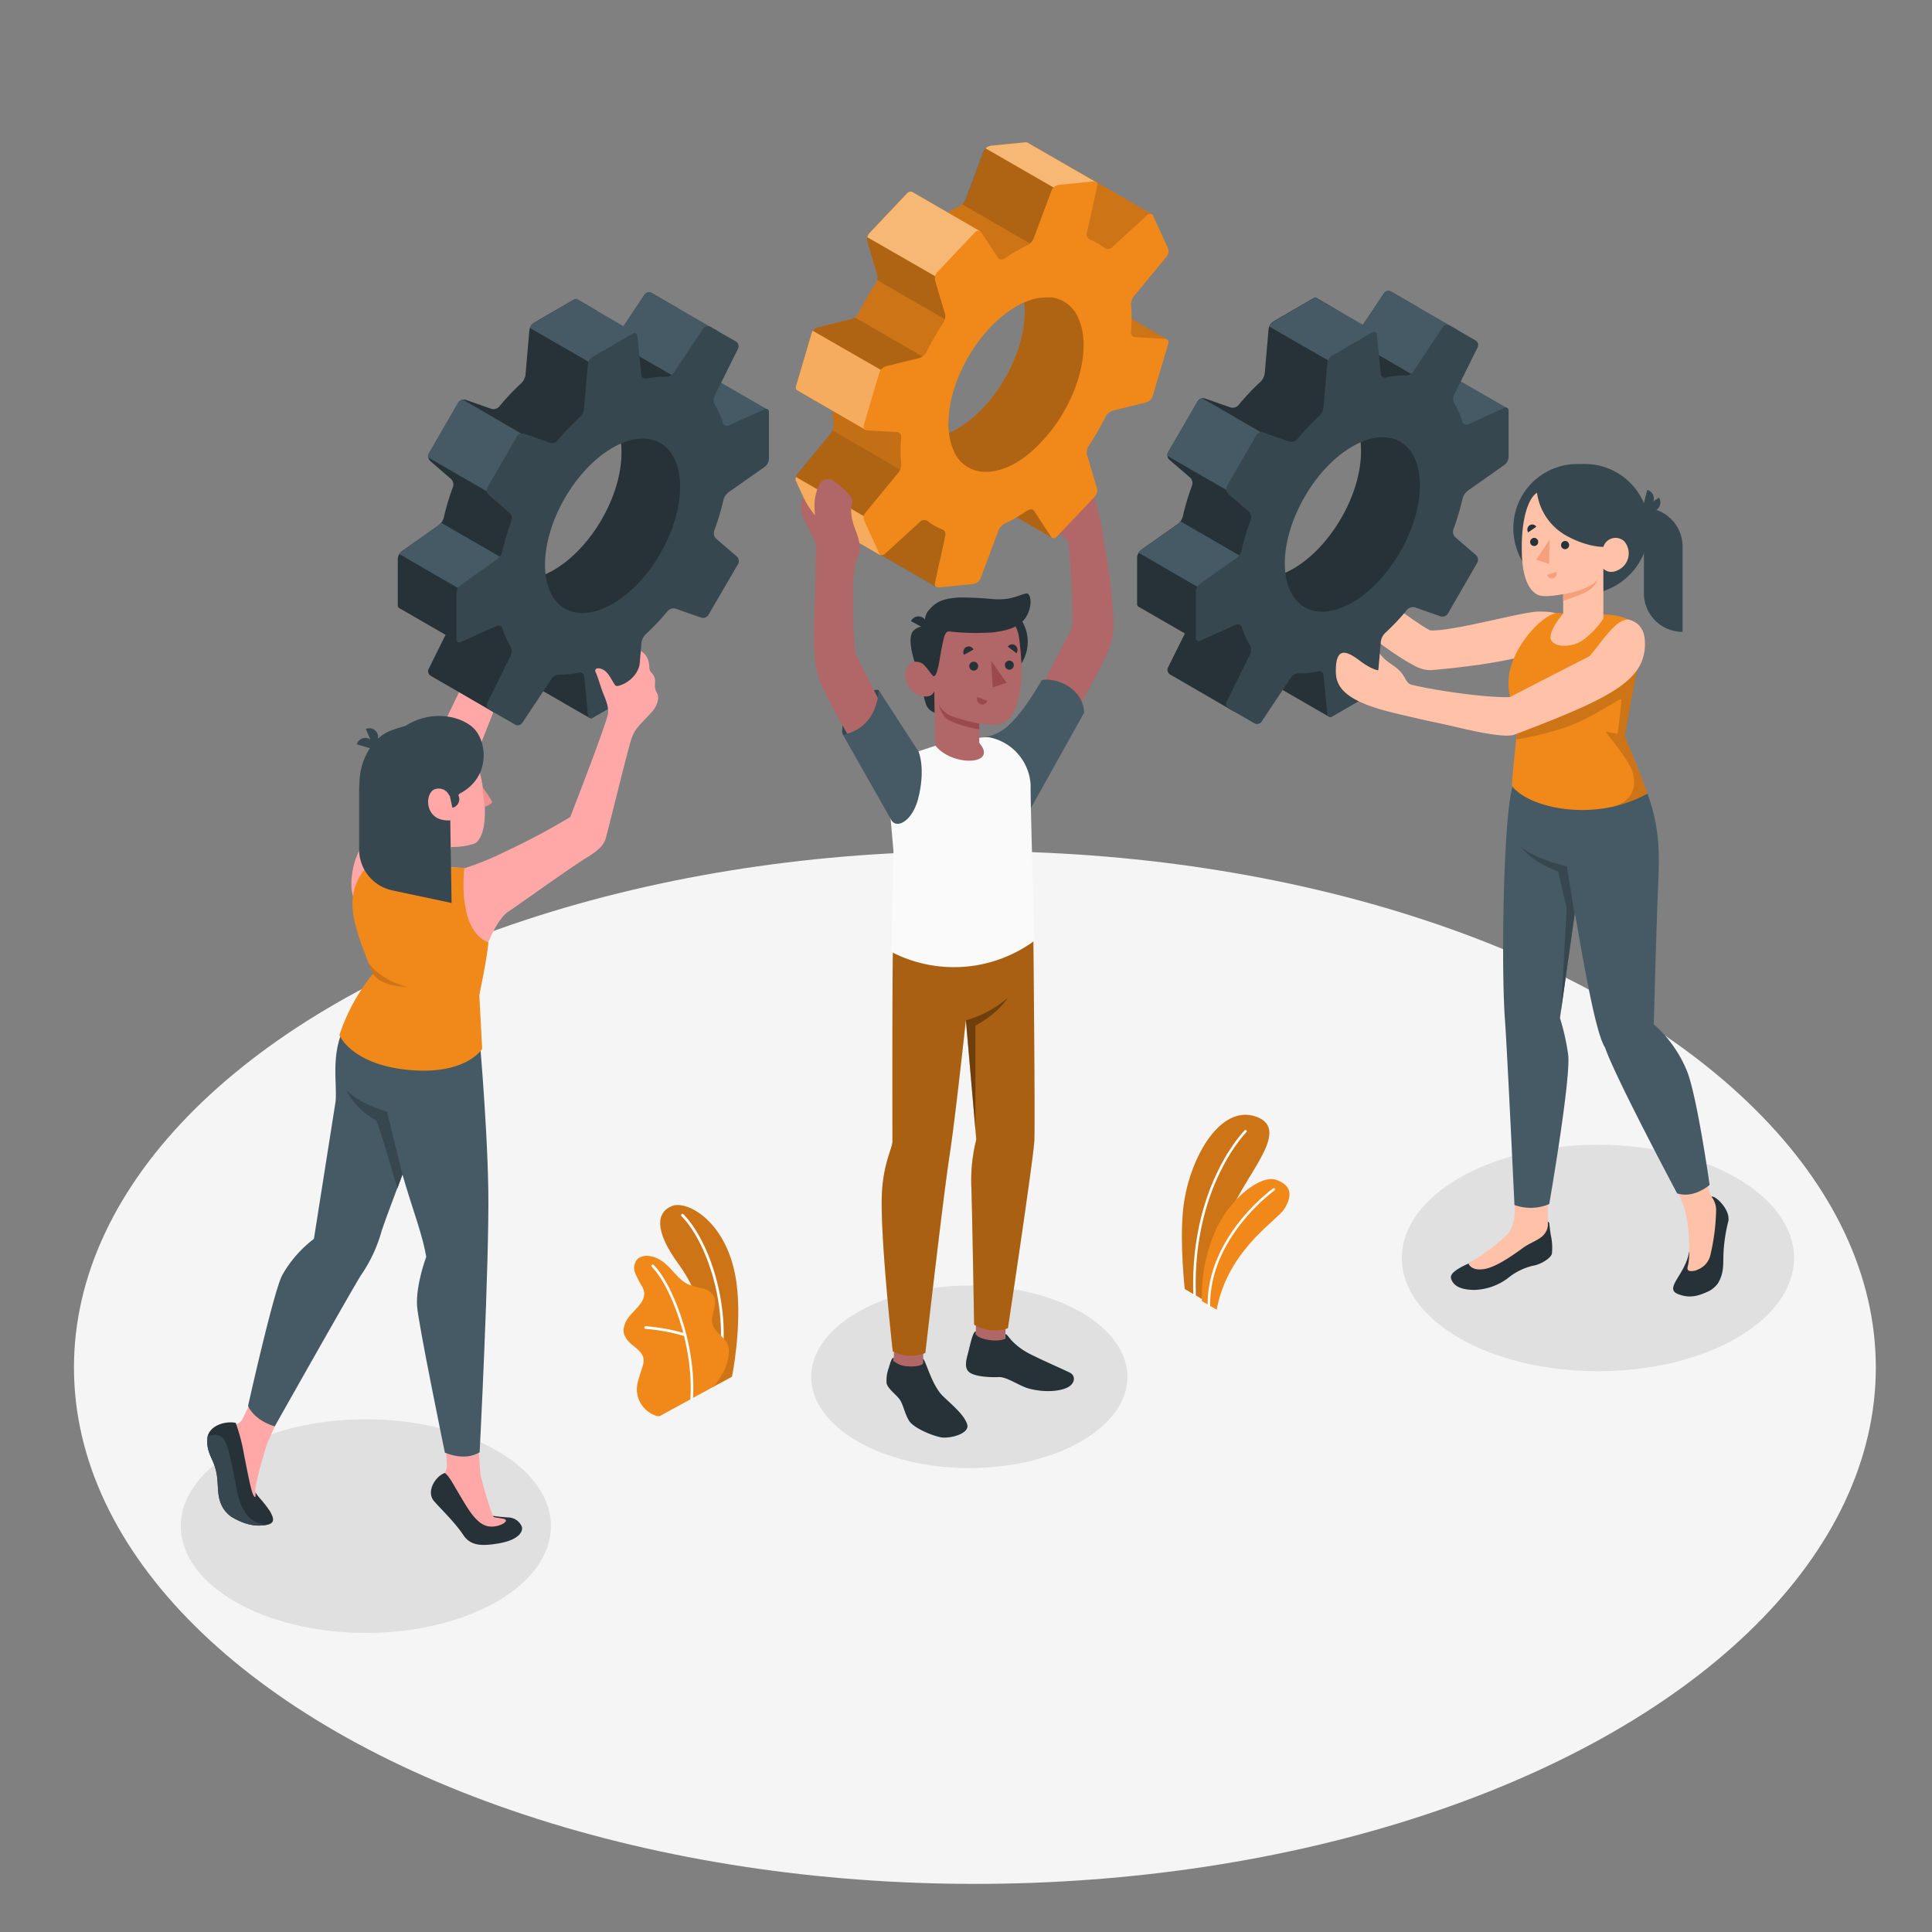 <?xml version="1.0" encoding="UTF-8"?>
<svg xmlns="http://www.w3.org/2000/svg" viewBox="0 0 500 500">
  <rect x="0" y="0" width="500" height="500" fill="#808080" stroke="none"/>
  <g id="freepik--Floor--inject-257">
    <ellipse id="freepik--floor--inject-257" cx="252.3" cy="353.91" rx="233.16" ry="133.64" style="fill:#f5f5f5"></ellipse>
  </g>
  <g id="freepik--Shadows--inject-257">
    <ellipse id="freepik--Shadow--inject-257" cx="413.54" cy="325.57" rx="50.75" ry="29.3" style="fill:#e0e0e0"></ellipse>
    <ellipse id="freepik--shadow--inject-257" cx="94.69" cy="394.95" rx="47.89" ry="27.65" style="fill:#e0e0e0"></ellipse>
    <ellipse id="freepik--shadow--inject-257" cx="250.86" cy="356.32" rx="40.92" ry="23.62" style="fill:#e0e0e0"></ellipse>
  </g>
  <g id="freepik--Plants--inject-257">
    <g id="freepik--plants--inject-257">
      <path d="M184.43,359l5-2.7s2.68-13,1.18-24.21c-2.11-15.81-12.7-21.49-16.63-20s-5,6.11,1.86,15.38C179.85,332.92,184.91,344.39,184.43,359Z" style="fill:#F1891A"></path>
      <g style="opacity:0.15">
        <path d="M184.43,359l5-2.7s2.68-13,1.18-24.21c-2.11-15.81-12.7-21.49-16.63-20s-5,6.11,1.86,15.38C179.85,332.92,184.91,344.39,184.43,359Z"></path>
      </g>
      <path d="M186.36,352.79h-.05a.35.35,0,0,1-.29-.4c2.39-14.69-3.15-31-9.65-37.65a.35.35,0,1,1,.5-.49c6.63,6.79,12.27,23.35,9.85,38.25A.36.36,0,0,1,186.36,352.79Z" style="fill:#fff"></path>
      <path d="M170.86,366.41c-.79.43-2.37-.59-3-1a7.48,7.48,0,0,1-2.4-2.89,7,7,0,0,1-.52-4.2,15.63,15.63,0,0,1,.58-2.21c.23-.72.45-1.43.67-2.15a5.23,5.23,0,0,0,.37-2.17c-.15-1.48-1.44-2.54-2.61-3.46s-2.63-2.36-2.58-4.14a6.3,6.3,0,0,1,1.65-3.68c.88-1.06,1.91-2,2.71-3.1a4.44,4.44,0,0,0,1-2.74,4.5,4.5,0,0,0-.56-1.74,25.91,25.91,0,0,1-1.81-3.51,3.5,3.5,0,0,1,.69-3.67,4.06,4.06,0,0,1,3.08-.68,7,7,0,0,1,2.82,1.07c2.78,1.63,4.31,5,7.28,6.3a31.3,31.3,0,0,0,3.6,1,4.47,4.47,0,0,1,2.94,2.12c1.05,2.22-1.06,4.88-.34,7.23.64,2.08,2.62,2.91,3.7,4.8a4.3,4.3,0,0,1,.46,2.71,13,13,0,0,1-1.24,4.54,33.16,33.16,0,0,1-2.61,4S171,366.34,170.86,366.41Z" style="fill:#F1891A"></path>
      <path d="M179,362.34h0a.35.35,0,0,1-.33-.38c.91-13.93-5.29-29.5-10-34.09a.35.35,0,0,1,0-.49.36.36,0,0,1,.5,0c4.77,4.69,11.1,20.51,10.17,34.64A.35.35,0,0,1,179,362.34Z" style="fill:#fff"></path>
      <path d="M177.27,345.8h-.11a46.69,46.69,0,0,0-10.08-1.88.35.35,0,0,1-.33-.37.33.33,0,0,1,.37-.33,47.94,47.94,0,0,1,10.27,1.91.36.36,0,0,1,.22.45A.33.33,0,0,1,177.27,345.8Z" style="fill:#fff"></path>
    </g>
    <g id="freepik--plants--inject-257">
      <path d="M312,336.72l-5.38-3.11s-1.32-11.54-.44-20.47c1.23-12.55,9.34-27.66,19-24.11s-4.44,16.33-7.58,27S312,336.72,312,336.72Z" style="fill:#F1891A"></path>
      <path d="M312,336.72l-5.38-3.11s-1.32-11.54-.44-20.47c1.23-12.55,9.34-27.66,19-24.11s-4.44,16.33-7.58,27S312,336.72,312,336.72Z" style="opacity:0.15"></path>
      <path d="M309.17,335.41h0a.34.34,0,0,0,.32-.34c-.95-27.89,12.94-41.92,13.08-42.06a.33.33,0,0,0,0-.46.32.32,0,0,0-.46,0c-.14.14-14.23,14.37-13.28,42.54A.34.34,0,0,0,309.17,335.41Z" style="fill:#fff"></path>
      <path d="M314.88,338.94l-3.83-2.21a42.18,42.18,0,0,1,3.22-17.53c3.38-8.37,11.76-15.32,16-13.86s4.11,4.45,2.06,7.59S317.75,323.54,314.88,338.94Z" style="fill:#F1891A"></path>
      <path d="M312.86,338.1h0a.32.32,0,0,0,.32-.33c-.07-17.63,16.48-29.55,16.65-29.67a.32.32,0,0,0,.08-.45.31.31,0,0,0-.45-.08c-.17.12-17,12.24-16.93,30.21A.32.32,0,0,0,312.86,338.1Z" style="fill:#fff"></path>
    </g>
  </g>
  <g id="freepik--character-3--inject-257">
    <path d="M370.89,173.39c16.72-1.51,32.59-4.24,37.75-10.88-4.55-3.58-5.69-4.28-10.45-4.24-4.23,0-22.48,5.27-28.08,4.87-3.88-1.94-15.78-11.15-20.15-14.3-.78-.55-6.73,6.38-3.18,9.47,5,4.34,13.28,10.62,18,13.29C366.85,172.79,368.49,173.61,370.89,173.39Z" style="fill:#ffc1a7"></path>
    <path d="M390.05,105.61h0a1.31,1.31,0,0,0-.83.08L380,109.84a1.08,1.08,0,0,1-1.53-.7c-.36-1.17-6.67-2.5-7.19-3.5l3.54-8.79Z" style="fill:#455a64"></path>
    <path d="M374.84,96.88v0a.86.86,0,0,0-.8,0l-6.8-15.73a1.41,1.41,0,0,0-.55-1.81L360,75.47a1.38,1.38,0,0,0-1.83.43l-7.66,11.5a2.52,2.52,0,0,1-2,1,18.61,18.61,0,0,0-2.67.12V80.11l-5.11-3h0a.86.86,0,0,0-.84.08l-10.35,6a2.77,2.77,0,0,0-1.23,1.93l-1,11.52a3.79,3.79,0,0,1-1.08,2.15,62.72,62.72,0,0,0-5.74,6.08,2,2,0,0,1-2,.58l-6.64-2.32a1.6,1.6,0,0,0-1.86.69L302.33,117a1.61,1.61,0,0,0,.33,2l5.33,4.59a2,2,0,0,1,.52,2.05,62.25,62.25,0,0,0-2.4,8,3.83,3.83,0,0,1-1.32,2l-9.46,6.66a2.79,2.79,0,0,0-1.05,2v11.95a.84.84,0,0,0,.37.77h0l12,6.92-4.37,8.81a1.38,1.38,0,0,0,.54,1.8L319.09,184a1.4,1.4,0,0,0,1.83-.43l7.4-7.57a.88.88,0,0,0,.4.7l15.17,8.76.41-11.88s-3.21-4.14-3.15-4.85l16.54-18a1.62,1.62,0,0,0,1.87-.69l7.6-13.18a1.62,1.62,0,0,0-.33-2l7.33-23.32a2.79,2.79,0,0,0,1-2Zm-40.09,50.26c-4.45,2.56-8.11,3.11-10.78,1.87-3.13-1.46,22.27-45,24.93-42.62,2.16,1.92,3.33,5.48,3.33,10.47C352.23,128,344.4,141.56,334.75,147.14Z" style="fill:#263238"></path>
    <path d="M377.37,87l-2.06,4.16-6.61,7.63-7.79-4.51L350,87.93a1.74,1.74,0,0,0,.55-.53l7.65-11.5a1.39,1.39,0,0,1,1.82-.44l6.68,3.86,10.13,5.84A1.38,1.38,0,0,1,377.37,87Z" style="fill:#455a64"></path>
    <path d="M305.49,134.91a3.34,3.34,0,0,1-.7.74l-9.46,6.66a2.54,2.54,0,0,0-.65.75l15.9,9.2,12.55-7.14Z" style="fill:#455a64"></path>
    <path d="M311.18,103.08a1.64,1.64,0,0,0-1.24.76L302.33,117a1.48,1.48,0,0,0-.17,1l16.65,9.64,10.42-14.08Z" style="fill:#455a64"></path>
    <path d="M356,85.94v3.79l-9.21,5.32L328.5,84.51a2.71,2.71,0,0,1,1.07-1.29l10.35-6a1.09,1.09,0,0,1,.51-.15.66.66,0,0,1,.32.07l5,2.87.13.08,6.88,4Z" style="fill:#455a64"></path>
    <path d="M390.42,118.34v-12a.77.77,0,0,0-1.17-.76L380,109.78a1.1,1.1,0,0,1-1.54-.71,20.23,20.23,0,0,0-2.05-4.56,2.54,2.54,0,0,1-.14-2.23l6.14-12.38a1.4,1.4,0,0,0-.55-1.81l-6.66-3.84a1.38,1.38,0,0,0-1.83.43l-7.65,11.5a2.54,2.54,0,0,1-2,1,20.83,20.83,0,0,0-5,.5,1.08,1.08,0,0,1-1.38-1l-1-10a.77.77,0,0,0-1.25-.64l-10.35,6a2.8,2.8,0,0,0-1.23,1.93l-1,11.52a3.83,3.83,0,0,1-1.07,2.15,61.61,61.61,0,0,0-5.75,6.08,2,2,0,0,1-2,.58L327,111.93a1.6,1.6,0,0,0-1.86.69l-7.61,13.18a1.61,1.61,0,0,0,.33,2l5.33,4.59a2,2,0,0,1,.52,2.05,62.25,62.25,0,0,0-2.4,8,3.83,3.83,0,0,1-1.32,2l-9.45,6.66a2.77,2.77,0,0,0-1.06,2v11.95a.77.77,0,0,0,1.18.76l9.21-4.15a1.09,1.09,0,0,1,1.53.71,20.79,20.79,0,0,0,2.06,4.57,2.57,2.57,0,0,1,.14,2.23l-6.14,12.38a1.38,1.38,0,0,0,.54,1.8l6.66,3.85a1.41,1.41,0,0,0,1.84-.43l7.65-11.51a2.54,2.54,0,0,1,2-1,20.89,20.89,0,0,0,5-.51,1.09,1.09,0,0,1,1.38,1l1,10.06a.77.77,0,0,0,1.24.64l10.35-6a2.81,2.81,0,0,0,1.24-1.93l1-11.52a3.88,3.88,0,0,1,1.08-2.15,61.67,61.67,0,0,0,5.75-6.08,2,2,0,0,1,2-.58l6.64,2.32a1.62,1.62,0,0,0,1.87-.69l7.61-13.18a1.63,1.63,0,0,0-.34-2l-5.33-4.59a2,2,0,0,1-.51-2.05,63.67,63.67,0,0,0,2.39-8,3.83,3.83,0,0,1,1.33-2l9.45-6.65A2.79,2.79,0,0,0,390.42,118.34ZM350,155.92c-9.66,5.57-17.49,1.05-17.49-10.09s7.83-24.71,17.49-30.29,17.48-1.05,17.48,10.1S359.61,150.34,350,155.92Z" style="fill:#37474f"></path>
    <g id="freepik--Character--inject-257">
      <path d="M408.85,153.85h.68a17.2,17.2,0,0,0,17.2-17.2h0a16.57,16.57,0,0,0-16.58-16.57h-1.93a16.57,16.57,0,0,0-16.57,16.57h0A17.2,17.2,0,0,0,408.85,153.85Z" style="fill:#37474f"></path>
      <path d="M435.44,163.53h0a10,10,0,0,1-10-10V131.42h0a10,10,0,0,1,10,10Z" style="fill:#37474f"></path>
      <path d="M442.91,309.69c-.63,1.27-.34,2.87-.45,6.32a59.59,59.59,0,0,1-.4,6.82c-.12.81-.4,1.54-.59,2.33a2.81,2.81,0,0,1-.94,1.6,1.73,1.73,0,0,1-1.56.41,1.61,1.61,0,0,1-1-.86,12.25,12.25,0,0,1-.85-2.4c-.76,5.78-6.64,9.53-2.84,11,3.3,1.3,5.65.25,7.7-.63a6.82,6.82,0,0,0,2.65-2.2c1.52-2.54,1.32-4.87,1.38-7.08A41.63,41.63,0,0,1,447.3,316C447.83,313,443.85,309.27,442.91,309.69Z" style="fill:#263238"></path>
      <path d="M435.9,312.57l-4.73-11.89,7.87-3c.94,1.86,3.38,11.33,3.87,12a5.63,5.63,0,0,1,1.22,3.36,55,55,0,0,1-1.47,11.71,5.27,5.27,0,0,1-3.18,3.77,3.8,3.8,0,0,1-2,.43,1,1,0,0,1-.62-.25c-.33-.35,0-1.14.06-1.54a15.72,15.72,0,0,0,.22-1.95c.06-1.28.05-2.84,0-4.12A41.5,41.5,0,0,0,435.9,312.57Z" style="fill:#ffc1a7"></path>
      <path d="M400.56,316.17a.53.53,0,0,1,.39.49c.1.66.2,1.87.4,3a14.83,14.83,0,0,1,.28,4.8c-.26,1.19-3.05,2.86-4.92,3.11a16.23,16.23,0,0,0-6.59,3.31,15.39,15.39,0,0,1-8.38,2.95c-3.08,0-5.5-.69-6.2-2.92-.29-.94.48-2.08,4.45-3.89,0,0,2-1,3.15-1.7,5.75-3.47,7.73-5.47,9.45-9.09Z" style="fill:#263238"></path>
      <path d="M390.4,319.19a10.16,10.16,0,0,0,1.58-5.06l.13-4.91h8.48l0,6.95,0,1.06c-.48,3.37-3.66,3.76-6.31,5.63-1.32.92-6.49,4.9-10,5.54-2.82.51-3.88-.6-4.25-1.4A56.46,56.46,0,0,0,390.4,319.19Z" style="fill:#ffc1a7"></path>
      <path d="M428,265.07a32.89,32.89,0,0,1,8.62,12.18c2.61,6.65,5.83,29.4,5.83,29.4s-4,3.61-8.42,2.19c0,0-16.2-30.43-18.63-37.71-2.47-3.71-5.56-22-7.79-34.67l-.08.14-3.81,26.86a58.46,58.46,0,0,1,2.14,9.65c.63,6.59-4.92,38.5-4.92,38.5a12.32,12.32,0,0,1-9,.24s-1.87-40-2.46-47.92c-1-13.34-.45-52.54,2-60.43l34.93,1.95,0,0c2.89,8.37,3.12,13.72,2.75,22.9C428.72,237.82,428,265.07,428,265.07Z" style="fill:#455a64"></path>
      <path d="M407.5,236.6l-2-12.41s-8.39-1.74-12.2-5.32a21.7,21.7,0,0,0,9.93,6.6l2.23,9.55L404,261.38Z" style="fill:#37474f"></path>
      <path d="M415.56,159.06h0a14.89,14.89,0,0,1,5.87,1.26c2.67,1.49,2.9,4.17,2.94,7.35,0,3.49-.84,6.18-1.9,11.92l-2,11s2.95,6.69,5.87,14.81c-13.71,7.65-30.83,3.63-35-1.95-.17-1.19.89-10.44,1.54-16.49-2.42-6.06-3.05-9.9-2-13.9,1.89-7.43,9.23-14.67,12.47-14.41Z" style="fill:#F1891A"></path>
      <path d="M417.75,208.74a33.05,33.05,0,0,0,8.6-3.29c-2.92-8.12-5.87-14.81-5.87-14.81l2-11c1-5.4,1.83-8.1,1.9-11.3l-5.26,1.47S396.52,181.93,396.43,182s-2.23,1.23-4.44,2.42c.28.81.59,1.65.95,2.56-.15,1.34-.31,2.85-.48,4.38a81.66,81.66,0,0,0,12.6-3.08c6.92-2.42,14.23-7.67,14.49-7.37s-.94,9-.94,9l-3.16-.6s4.93,6.15,6.33,8.82S424.54,206.35,417.75,208.74Z" style="opacity:0.15"></path>
      <path d="M426.32,126.77l-1.13,4.34a2.18,2.18,0,0,0,2.76-1.52A2.36,2.36,0,0,0,426.32,126.77Z" style="fill:#37474f"></path>
      <path d="M429.35,128.78l-3.76,2.47a2.19,2.19,0,0,0,3.08.72A2.37,2.37,0,0,0,429.35,128.78Z" style="fill:#37474f"></path>
      <path d="M397.77,127.53c-1.86,1.1-4.15,5.76-3.92,15.53.19,8.28,2.88,10.32,4.22,10.91s3.95.23,6.48-.19v5s-3.5,4.06-3.28,6.34,5.05,2.81,8.31.59a21.25,21.25,0,0,0,5.37-5.62V147.18s1.64,1.86,4.43,0a4.77,4.77,0,0,0,.93-7.14,3.31,3.31,0,0,0-5.36,1.49s-4,.15-9.4-2.8A15.08,15.08,0,0,1,397.77,127.53Z" style="fill:#ffc1a7"></path>
      <path d="M404,141a1.06,1.06,0,0,0,1,1.13,1.07,1.07,0,0,0,1.09-1,1.06,1.06,0,0,0-1-1.13A1.08,1.08,0,0,0,404,141Z" style="fill:#263238"></path>
      <path d="M402.82,148l-2.42.78a1.24,1.24,0,0,0,1.57.86A1.33,1.33,0,0,0,402.82,148Z" style="fill:#f59f7b"></path>
      <path d="M395.49,137.78l2.1-1.46a1.23,1.23,0,0,0-1.75-.36A1.34,1.34,0,0,0,395.49,137.78Z" style="fill:#263238"></path>
      <path d="M396,140.22a1,1,0,1,0,2.08.1,1.06,1.06,0,0,0-1-1.13A1.08,1.08,0,0,0,396,140.22Z" style="fill:#263238"></path>
      <polygon points="401.06 139.63 400.89 145.9 397.59 144.87 401.06 139.63" style="fill:#f59f7b"></polygon>
      <path d="M404.55,153.78c2.66-.35,8.14-1.92,9-4.09a5.6,5.6,0,0,1-1.92,2.77c-1.64,1.4-7.07,3-7.07,3Z" style="fill:#f59f7b"></path>
      <path d="M392,190.1c25.67-9.69,34.05-14.22,33.7-24.07-.13-3.46-1.86-5.07-4.27-5.71-3.32.14-5.81,4.39-10,9.47,0,0-15.13,7.74-20.68,10.62-6.55.21-20.4-1.91-25.61-3.25-.92-.24-1.49-1.64-2-2.43-1.43-2.12-2.9-2.48-4.67-4.06a11,11,0,0,1-1.36-1.49l-.39,4.28s-1.56,0-5-2.61c-3.84-2.9-6.11-3-6,3.16.1,3.85,2.57,6.84,11.13,9.45,2.47.75,6.42,1.65,9.61,2.39,4.78,1.11,6.38,1.35,11.05,2.46C382.53,189.49,389.75,191,392,190.1Z" style="fill:#ffc1a7"></path>
    </g>
  </g>
  <g id="freepik--character-2--inject-257">
    <path d="M276.57,140.75a4.05,4.05,0,0,0-1.73-2.29c-2.24-1.43-3.13-2.88-4.81-4.67-1.31-1.4-2.44-1.75-2.26-2.19a2.19,2.19,0,0,1,2.81-1,15.74,15.74,0,0,1,3.17,1.76,20.43,20.43,0,0,0-3.21-5.64c-3.12-3.9-3.24-6.27,3.13-6.27,4,0,7.26,1.51,10.18,10.33a87.36,87.36,0,0,1,2,10.18c1.31,7.61,2.6,17.42,2.21,22.74-.2,2.7-1.14,4.29-2.44,7.23s-15.51,29.3-19.19,34.21c-9.59-4.64-2.53-15.84-2.53-15.84s10.93-22.23,12.72-25a6.26,6.26,0,0,0,.85-2.29C277.75,160.61,277.2,146.29,276.57,140.75Z" style="fill:#b16668"></path>
    <path d="M254.94,190.76a11.84,11.84,0,0,0,6.46-3.43c3.83-3.5,8.19-11.29,8.19-11.29,3.47-.82,10.68,1.89,11,8.38L266.7,209.29Z" style="fill:#455a64"></path>
    <path d="M280.72,92.6,302,87.83l0,0c-.51-.29-4.85-2.82-9.09-5.26l-8.44-4.88a1,1,0,0,0-.59-.17l-7.46-.43a1.21,1.21,0,0,1-1.26-1.21,41.23,41.23,0,0,0,0-7.2,3.57,3.57,0,0,1,.82-2.2l11.94-1c.5-.62,10.28-10,10.28-10l-.06,0L280.55,45.25a.65.65,0,0,0-.34-.07L266.09,37a1.41,1.41,0,0,0-.86-.17l-8.7.87a2.42,2.42,0,0,0-1.9,1.32l-4.72,12.66a4.19,4.19,0,0,1-1.9,1.84c-.92.43-1.85.92-2.78,1.45l-9.13-5.28c-.36-.24-.94-.09-1.41.41l-9.56,10.09a2.55,2.55,0,0,0-.74,2.1l2.66,9a3,3,0,0,1-.49,2.17,71.91,71.91,0,0,0-4.39,7.63,3.44,3.44,0,0,1-2.07,1.54l-8.18,2a2.68,2.68,0,0,0-1.85,1.55L206,100a.89.89,0,0,0,.31,1c.18.15,9.26,5.38,9.26,5.38,0,1.26,0,2.5.16,3.71a3.53,3.53,0,0,1-.81,2.2l-8.34,10.09a2.28,2.28,0,0,0-.5,2.08l4,8.75a.72.72,0,0,0,.25.29l17.57,10.16s0,0,0,0h0a.18.18,0,0,0,.06-.08l.25.16h0l14.13,8.17h0c.24-.65,7.41-30.36,7.72-29.89l4.46,6.81a.54.54,0,0,0,.14.16l8.49,4.93,9.17,5.31h0l-6.63-20.7C271.52,120.58,284.87,95.4,280.72,92.6Zm-51.48,13.83,32.31-34.1a17,17,0,0,1,1.33,7.09,19,19,0,0,1,2.2-1.12c.07.75.1,1.55.1,2.38,0,11.16-7.82,24.71-17.48,30.29-.71.4-1.41.76-2.07,1.07a18.93,18.93,0,0,1-.14-2.53C238.6,113.54,232.05,112.62,229.24,106.43Z" style="fill:#F1891A"></path>
    <g style="opacity:0.15">
      <path d="M280.72,92.6,302,87.83l0,0c-.51-.29-4.85-2.82-9.09-5.26l-8.44-4.88a1,1,0,0,0-.59-.17l-7.46-.43a1.21,1.21,0,0,1-1.26-1.21,41.23,41.23,0,0,0,0-7.2,3.57,3.57,0,0,1,.82-2.2l11.94-1c.5-.62,10.28-10,10.28-10l-.06,0L280.55,45.25a.65.65,0,0,0-.34-.07L266.09,37a1.41,1.41,0,0,0-.86-.17l-8.7.87a2.42,2.42,0,0,0-1.9,1.32l-4.72,12.66a4.19,4.19,0,0,1-1.9,1.84c-.92.43-1.85.92-2.78,1.45l-9.13-5.28c-.36-.24-.94-.09-1.41.41l-9.56,10.09a2.55,2.55,0,0,0-.74,2.1l2.66,9a3,3,0,0,1-.49,2.17,71.91,71.91,0,0,0-4.39,7.63,3.44,3.44,0,0,1-2.07,1.54l-8.18,2a2.68,2.68,0,0,0-1.85,1.55L206,100a.89.89,0,0,0,.31,1c.18.15,9.26,5.38,9.26,5.38,0,1.26,0,2.5.16,3.71a3.53,3.53,0,0,1-.81,2.2l-8.34,10.09a2.28,2.28,0,0,0-.5,2.08l4,8.75a.72.72,0,0,0,.25.29l17.57,10.16s0,0,0,0h0a.18.18,0,0,0,.06-.08l.25.16h0l14.13,8.17h0c.24-.65,7.41-30.36,7.72-29.89l4.46,6.81a.54.54,0,0,0,.14.16l8.49,4.93,9.17,5.31h0l-6.63-20.7C271.52,120.58,284.87,95.4,280.72,92.6Zm-51.48,13.83,32.31-34.1a17,17,0,0,1,1.33,7.09,19,19,0,0,1,2.2-1.12c.07.75.1,1.55.1,2.38,0,11.16-7.82,24.71-17.48,30.29-.71.4-1.41.76-2.07,1.07a18.93,18.93,0,0,1-.14-2.53C238.6,113.54,232.05,112.62,229.24,106.43Z"></path>
    </g>
    <path d="M285.86,87.79l-5.1-10.47-4.4-.25a1.21,1.21,0,0,1-1.26-1.21c.11-1.31.16-2.6.16-3.85L263,73.66l-.7.82a18.63,18.63,0,0,1,.6,4.94,19,19,0,0,1,2.2-1.12c.07.75.1,1.55.1,2.38,0,11.16-7.82,24.71-17.48,30.29-.71.4-1.41.76-2.07,1.07a18.93,18.93,0,0,1-.14-2.53,17.43,17.43,0,0,1-6.27,2.32l-.16.46,9,16.57.08,0a54.23,54.23,0,0,1,1.94-6.83l4.46,6.81a.54.54,0,0,0,.14.16l8.49,4.93,9.17,5.31h0l-6.63-20.7c5.86,2,19.21-23.16,15.06-26l4.11-.92Z" style="opacity:0.15"></path>
    <path d="M239.06,127.91s-7,8.29-12.33,15.14l1.08.62s0,0,0,0h0a.18.18,0,0,0,.06-.08l.25.16h0l14.13,8.17h0c.14-.38,2.7-10.91,4.84-19.37Z" style="opacity:0.15"></path>
    <path d="M215.4,111.39a3.88,3.88,0,0,1-.53.91l-8.34,10.09a2.28,2.28,0,0,0-.5,2.08l4,8.75a.72.72,0,0,0,.25.29l5.12,3,9,3.13L236,123.3Z" style="opacity:0.15"></path>
    <path d="M229.24,106.43l1.52-1.61c-7.26-1.73-17.26-4.08-17.26-4.08l-.92,4,2.94,1.7c0,1.26,0,2.5.16,3.71a2.77,2.77,0,0,1-.28,1.29L236,123.3s5.88-10.36,5.59-10.85c-.06-.11-.3-.49-.63-1C235.88,112.86,231.42,111.25,229.24,106.43Z" style="opacity:0.05"></path>
    <path d="M241.28,93.72,221.2,82.13a3.64,3.64,0,0,1-1.1.51l-8.18,2a2.68,2.68,0,0,0-1.85,1.55l-3,10.1,19.18,8.08,11.37-6.75Z" style="opacity:0.15"></path>
    <path d="M246.51,83.75l5.39-10.09-3.64-13.13-20.35-3.27-2.78,2.93a2.55,2.55,0,0,0-.74,2.1l2.66,9a2.31,2.31,0,0,1-.06,1.18Z" style="opacity:0.15"></path>
    <path d="M249,52.87l22,12.71L277,43.34c-4.91-2.83-10.78-6.24-11-6.34a1.41,1.41,0,0,0-.86-.17l-8.7.87a2.42,2.42,0,0,0-1.9,1.32l-4.72,12.66A3.41,3.41,0,0,1,249,52.87Z" style="opacity:0.15"></path>
    <path d="M227.83,143.69l-.85-8.14-21-12.11a1.63,1.63,0,0,0,0,1l4,8.75a.6.6,0,0,0,.25.29h0l0,0Z" style="fill:#F1891A"></path>
    <path d="M230.48,97.18,210.36,85.62a1.63,1.63,0,0,0-.29.53L206,100a.9.9,0,0,0,.31,1l.15.09,9.07,5.25,0,0h0l8.43,4.88Z" style="fill:#F1891A"></path>
    <path d="M224.46,61.39l17.59,10.1,11.61-11.64L236.1,49.69h0a1.18,1.18,0,0,0-1.41.42l-9.56,10.09A3,3,0,0,0,224.46,61.39Z" style="fill:#F1891A"></path>
    <path d="M266.09,37a1.35,1.35,0,0,0-.86-.16l-8.7.86a2.5,2.5,0,0,0-1.45.69L278,51.6l5.85-3.38-.17-1.06S266.38,37.18,266.09,37Z" style="fill:#F1891A"></path>
    <path d="M227.83,143.69l-.85-8.14-21-12.11a1.63,1.63,0,0,0,0,1l4,8.75a.6.6,0,0,0,.25.29h0l0,0Z" style="fill:#fff;opacity:0.3"></path>
    <path d="M230.48,97.18,210.36,85.62a1.63,1.63,0,0,0-.29.53L206,100a.9.9,0,0,0,.31,1l.15.09,9.07,5.25,0,0h0l8.43,4.88Z" style="fill:#fff;opacity:0.3"></path>
    <path d="M224.46,61.39l17.59,10.1,11.61-11.64L236.1,49.69h0a1.18,1.18,0,0,0-1.41.42l-9.56,10.09A3,3,0,0,0,224.46,61.39Z" style="fill:#fff;opacity:0.4"></path>
    <path d="M266.09,37a1.35,1.35,0,0,0-.86-.16l-8.7.86a2.5,2.5,0,0,0-1.45.69L278,51.6l5.85-3.38-.17-1.06S266.38,37.18,266.09,37Z" style="fill:#fff;opacity:0.4"></path>
    <path d="M302,87.83l0,0a1.23,1.23,0,0,0-.54-.14l-7.46-.42A1.21,1.21,0,0,1,292.68,86c.1-1.18.16-2.36.17-3.49a34.61,34.61,0,0,0-.16-3.71,3.66,3.66,0,0,1,.81-2.21l8.34-10.09a2.29,2.29,0,0,0,.51-2.07l-4-8.76a.64.64,0,0,0-.24-.27l-.06,0a1.22,1.22,0,0,0-1.27.4l-8.9,8.13a1.58,1.58,0,0,1-1.95.32,13.94,13.94,0,0,0-3.8-2.21,1.43,1.43,0,0,1-.9-1.56L284,48a.78.78,0,0,0-.38-.88,1.44,1.44,0,0,0-.83-.15l-8.7.87a2.38,2.38,0,0,0-1.9,1.33l-4.72,12.65a4,4,0,0,1-1.9,1.83,39,39,0,0,0-5.39,3.13c-.73.49-1.55.53-1.87,0l-4.45-6.8c-.32-.48-1-.38-1.61.22l-9.56,10.1a2.54,2.54,0,0,0-.74,2.09l2.66,9a3.06,3.06,0,0,1-.48,2.17,72,72,0,0,0-4.4,7.63,3.53,3.53,0,0,1-2.07,1.55l-8.18,2a2.7,2.7,0,0,0-1.85,1.53l-4.12,13.86a1,1,0,0,0,1,1.25l7.47.42a1.23,1.23,0,0,1,1.26,1.22,38.41,38.41,0,0,0,0,7.19,3.5,3.5,0,0,1-.81,2.21l-8.33,10.1a2.26,2.26,0,0,0-.51,2.07l4,8.75a.53.53,0,0,0,.24.27s0,0,0,0h0a.68.68,0,0,0,.31.08h0a1.56,1.56,0,0,0,1-.46l8.89-8.13a1.57,1.57,0,0,1,1.94-.33,14,14,0,0,0,3.81,2.21,1.4,1.4,0,0,1,.89,1.56l-2.74,12.46a.78.78,0,0,0,.36.86h0a1.36,1.36,0,0,0,.81.15l8.71-.86a2.43,2.43,0,0,0,1.9-1.33l4.73-12.65a4,4,0,0,1,1.9-1.84c.91-.43,1.84-.93,2.76-1.46s1.75-1.07,2.63-1.66c.72-.5,1.55-.53,1.86-.05l4.46,6.81a.8.8,0,0,0,.21.2c.36.22.92.06,1.39-.43l9.56-10.09a2.52,2.52,0,0,0,.73-2.1l-2.66-9a3.06,3.06,0,0,1,.5-2.17,73.82,73.82,0,0,0,4.39-7.64,3.45,3.45,0,0,1,2.08-1.54l8.17-2a2.69,2.69,0,0,0,1.85-1.54l4.12-13.85A.93.93,0,0,0,302,87.83Zm-43.63,33.85-.49.13-.34.07c-.26.05-.52.1-.78.13s-.6.07-.89.09l-.56,0H255a8.73,8.73,0,0,1-8.2-5.51,15,15,0,0,1-1.2-4.57,18.93,18.93,0,0,1-.14-2.53c0-7.89,4.11-17.67,10.8-24.74a30.32,30.32,0,0,1,6.59-5.35,19,19,0,0,1,2.2-1.12,13.89,13.89,0,0,1,6.17-1.3h.07l.31,0,.32,0a1.24,1.24,0,0,1,.33,0,8.74,8.74,0,0,1,6.85,5.41c3.69,8.17-.54,22.42-9.46,31.83C265.93,118.28,262,120.76,258.35,121.68Z" style="fill:#F1891A"></path>
    <line x1="280.55" y1="45.25" x2="298.14" y2="55.44" style="fill:#263238"></line>
    <rect x="231.36" y="343.36" width="7.6" height="13" transform="translate(460.21 706.31) rotate(-178.36)" style="fill:#b16668"></rect>
    <path d="M238.87,352.72l0-1.08c.71.33,2.22,6.82,5.15,9.66,2.33,2.25,5.53,4.86,6.29,7.32s-4.66,3.8-6.89,3.34c-2.59-.53-7-2.49-8.12-4.22s-1.54-4.25-2.43-5.52-3-2.72-3.41-4.17a9.22,9.22,0,0,1,.54-4c.39-1.33.82-2.8,1.27-2.66,0,.16,0,.83,0,.83a6.06,6.06,0,0,0,3.76,1.39C236.16,353.71,238.86,353.57,238.87,352.72Z" style="fill:#263238"></path>
    <polygon points="252.46 347.13 260.04 347.61 260.81 333.87 252.85 333.38 252.46 347.13" style="fill:#b16668"></polygon>
    <path d="M260.19,345.27c.39,0,.7.59,1.54,1.56a16.84,16.84,0,0,0,4.37,3.34c2.81,1.5,8.27,3.85,10.74,5.05,1.54.75,1.42,2.63-.23,3.66s-5.57,1.69-10.22.51c-2.54-.65-5.79-3.1-7.9-3s-6-.08-7.55-1.19-.84-3.38-.34-5.33c.54-2.13,1.23-5.45,1.94-5.28l0,.73c.88,1.41,5.57,2.11,7.61,1.15Z" style="fill:#263238"></path>
    <path d="M231.09,246.12c-.21,7.25-.13,49.45-.13,49.45-.24,2.08-2.35,5.73-2.72,13.24-.54,10.89,2.8,40.93,2.8,40.93a10,10,0,0,0,8.44.41s4.61-40.46,6.28-51.2c1.45-9.38,4.2-34.9,4.2-34.9l2.7,30.84a43.21,43.21,0,0,0-1.29,12c.21,5,.73,35.94.73,35.94a10.41,10.41,0,0,0,8.75.92s6.61-43.89,6.83-48.46c.25-5.22-.31-58.55-.31-58.55Z" style="fill:#F1891A"></path>
    <path d="M231.09,246.12c-.21,7.25-.13,49.45-.13,49.45-.24,2.08-2.35,5.73-2.72,13.24-.54,10.89,2.8,40.93,2.8,40.93a10,10,0,0,0,8.44.41s4.61-40.46,6.28-51.2c1.45-9.38,4.2-34.9,4.2-34.9l2.7,30.84a43.21,43.21,0,0,0-1.29,12c.21,5,.73,35.94.73,35.94a10.41,10.41,0,0,0,8.75.92s6.61-43.89,6.83-48.46c.25-5.22-.31-58.55-.31-58.55Z" style="opacity:0.3"></path>
    <path d="M250,264.05a28,28,0,0,0,10.75-5.76s-2.15,3.76-8.32,7.15l0,26.85Z" style="opacity:0.35"></path>
    <path d="M227.4,178.6c-.72-.46-4.38.9-6.81,3.67s-3,6.94-2.45,7.88,9.5-2,9.5-2Z" style="fill:#37474f"></path>
    <path d="M236,195a7,7,0,0,0-3.66,3.81c-.59,1.52-2.39,4-2.39,6.87l1.28,14.58-.56,26.08a35.17,35.17,0,0,0,37.05-2.88s-1-33.63-1-39.55c0-.27,0-.54,0-.81a13.32,13.32,0,0,0-10.5-12.24c-2.06-.47-13.32,1.87-13.32,1.87L236,195Z" style="fill:#fafafa"></path>
    <path d="M212.16,176.19c1.72,5.15,16.69,30.49,20.37,35.4,9.59-4.64,2.53-15.84,2.53-15.84s-12.18-23.3-13.51-26.29c-.83-1.84-.81-13.4-.72-18.9a16.21,16.21,0,0,1,.51-4.4c.44-1.65,1.08-2.72,1.18-4.46a13.16,13.16,0,0,0-1-4.19c-.77-2-1.59-4.55-1.11-6.74a4.3,4.3,0,0,0,.19-1.06,3,3,0,0,0-1-1.82,33.43,33.43,0,0,0-2.57-2.48,6.79,6.79,0,0,0-1.77-1.19,2.49,2.49,0,0,0-2.07,0,3.12,3.12,0,0,0-1.27,1.48,12.25,12.25,0,0,0-1.12,5.7,27,27,0,0,0,.4,3.81c.19,1.17-.09,9.08-.12,11.93-.08,7.72-.74,15.93-.34,21.25A28.25,28.25,0,0,0,212.16,176.19Z" style="fill:#b16668"></path>
    <path d="M237.73,194.52,227.4,178.6s0,9.73-9.26,11.55L230.54,212c1.27,2.75,5.39.73,7-5C239.68,199,237.73,194.52,237.73,194.52Z" style="fill:#455a64"></path>
    <circle cx="255.54" cy="166.09" r="10.44" style="fill:#263238"></circle>
    <path d="M237.49,173.51s1.69,7.94,2.37,9.25a3.64,3.64,0,0,0,2.08,1.68l-.12-5.59Z" style="fill:#263238"></path>
    <path d="M239.62,162.12a3.94,3.94,0,0,0-3.25,1.14c-1.39,1.43-.61,5.88,1.12,10.25l3.19.36Z" style="fill:#263238"></path>
    <path d="M241.63,173.88c-.63.38-1.55-.85-2.33-1.68s-3.36-1.95-4.65.76,1.14,6.39,3.16,7c3.49,1.09,4-1.14,4-1.14l.26,14.11h0c4.34,5.56,16.38,5.14,11.36-.67v-5a22,22,0,0,0,4.71.24c2.56-.4,4.18-2.42,5-5.2,1.25-4.46,1.72-8.06.66-16.84-1.16-9.62-12.35-9.72-18.39-5.91S241.63,173.88,241.63,173.88Z" style="fill:#b16668"></path>
    <path d="M241.64,175c-.33,0-1.55-2-2.34-2.75-1.11-1,.32-10.08.32-10.08a4.3,4.3,0,0,1,1.06-4.59c1.51-1.66,3.15-2.71,7.5-2.94a85.25,85.25,0,0,1,8.92.42c4.3.29,5.88-.77,8.35-1.46,1.89-.53,2.11,6.29-2.67,8.54,0,0-1.55,1-5.64,1.5a60.21,60.21,0,0,1-11.32-.21c-1.19-.16-1.44,1-2.08,4.12C243.18,170.26,242.71,174.93,241.64,175Z" style="fill:#263238"></path>
    <path d="M239.62,162.83l-3.86-2.07a2.13,2.13,0,0,1,2.92-1A2.3,2.3,0,0,1,239.62,162.83Z" style="fill:#263238"></path>
    <path d="M253.43,187.27s-5.72-1.16-7.73-2.22a6.64,6.64,0,0,1-2.77-2.74,9.06,9.06,0,0,0,1.58,3.23c1.46,1.87,8.92,3.25,8.92,3.25Z" style="fill:#9a4a4d"></path>
    <path d="M253.15,172.44a1.15,1.15,0,1,1-1.14-1.19A1.16,1.16,0,0,1,253.15,172.44Z" style="fill:#263238"></path>
    <path d="M251.94,168.11l-2.46,1.35a1.48,1.48,0,0,1,.57-2A1.37,1.37,0,0,1,251.94,168.11Z" style="fill:#263238"></path>
    <path d="M252.92,180.37l2.62,1a1.37,1.37,0,0,1-1.78.86A1.46,1.46,0,0,1,252.92,180.37Z" style="fill:#9a4a4d"></path>
    <path d="M263.06,169.06l-2.24-1.72a1.36,1.36,0,0,1,1.95-.3A1.49,1.49,0,0,1,263.06,169.06Z" style="fill:#263238"></path>
    <path d="M262.37,172.12a1.17,1.17,0,0,1-1.15,1.19,1.19,1.19,0,0,1-1.15-1.2,1.15,1.15,0,1,1,2.3,0Z" style="fill:#263238"></path>
    <polygon points="256.52 171.03 256.9 177.93 260.5 176.7 256.52 171.03" style="fill:#9a4a4d"></polygon>
    <path d="M211.17,141c-.83-2.74-2-4.27-3.12-6.58-1.66-3.59-.24-6,.11-5.24.75,1.66,3.35,5.31,4.12,5.31s1,4,1,4Z" style="fill:#b16668"></path>
  </g>
  <g id="freepik--character-1--inject-257">
    <path d="M90.94,228.42c.25-7.39,3.68-11.16,7.16-15.74,6.4-8.39,12.68-16.85,12.68-16.85s16.88-35.09,18.34-38.32c1.73-3.84,9.66.45,8.15,3,0,0-1.7,3.55-3,6.92-4.92,12.4-9.42,24.48-14.55,36.58l-20.31,25.7Z" style="fill:#ffa8a7"></path>
    <path d="M198.66,106h0a1.23,1.23,0,0,0-.83.07l-9.21,4.15a1.08,1.08,0,0,1-1.53-.7c-.36-1.16-6.67-2.5-7.19-3.5l3.55-8.79Z" style="fill:#455a64"></path>
    <path d="M183.45,97.22v0a.86.86,0,0,0-.8,0l-6.8-15.73a1.38,1.38,0,0,0-.55-1.8l-6.66-3.85a1.38,1.38,0,0,0-1.83.43l-7.65,11.5a2.54,2.54,0,0,1-2,1,20.26,20.26,0,0,0-2.67.12V80.45l-5.11-3h0a.86.86,0,0,0-.84.08l-10.35,6A2.8,2.8,0,0,0,137,85.49l-1,11.51a3.83,3.83,0,0,1-1.07,2.15,61.72,61.72,0,0,0-5.75,6.09,2,2,0,0,1-2,.57l-6.64-2.32a1.63,1.63,0,0,0-1.86.69l-7.61,13.18a1.61,1.61,0,0,0,.33,2l5.33,4.6a2,2,0,0,1,.52,2,62.11,62.11,0,0,0-2.4,8,3.83,3.83,0,0,1-1.32,2L104,142.65a2.77,2.77,0,0,0-1.06,2v11.95a.83.83,0,0,0,.37.77h0l12,6.92-4.37,8.81a1.38,1.38,0,0,0,.54,1.8l16.29,9.44a1.4,1.4,0,0,0,1.83-.43l7.41-7.57a.87.87,0,0,0,.39.71l15.18,8.75.4-11.88s-3.21-4.14-3.14-4.85l16.53-18a1.62,1.62,0,0,0,1.87-.69l7.61-13.17a1.65,1.65,0,0,0-.34-2l7.33-23.32a2.79,2.79,0,0,0,1-2Zm-40.09,50.26c-4.44,2.56-8.11,3.11-10.78,1.87-3.13-1.45,22.27-45,24.94-42.62,2.15,1.92,3.32,5.49,3.32,10.47C160.84,128.35,153,141.91,143.36,147.48Z" style="fill:#263238"></path>
    <path d="M186,87.3l-2.06,4.16-6.61,7.63-7.79-4.5L158.6,88.27a1.64,1.64,0,0,0,.55-.53l7.66-11.5a1.39,1.39,0,0,1,1.81-.44l6.68,3.86,10.14,5.84A1.39,1.39,0,0,1,186,87.3Z" style="fill:#455a64"></path>
    <path d="M114.1,135.25a2.94,2.94,0,0,1-.7.74L104,142.65a2.4,2.4,0,0,0-.65.75l15.89,9.2,12.55-7.14Z" style="fill:#455a64"></path>
    <path d="M119.79,103.42a1.64,1.64,0,0,0-1.24.76l-7.61,13.18a1.5,1.5,0,0,0-.17,1L127.43,128l10.41-14.09Z" style="fill:#455a64"></path>
    <path d="M164.58,86.29v3.78l-9.21,5.32L137.11,84.85a2.76,2.76,0,0,1,1.07-1.29l10.35-6a1.09,1.09,0,0,1,.52-.15.62.62,0,0,1,.31.07l5,2.87.13.08,6.88,4Z" style="fill:#455a64"></path>
    <path d="M199,118.69v-12a.77.77,0,0,0-1.18-.76l-9.21,4.16a1.1,1.1,0,0,1-1.54-.71,20.12,20.12,0,0,0-2.05-4.57,2.54,2.54,0,0,1-.14-2.23l6.14-12.38a1.39,1.39,0,0,0-.54-1.8l-6.67-3.85A1.38,1.38,0,0,0,182,85l-7.65,11.5a2.53,2.53,0,0,1-2,1,20.86,20.86,0,0,0-5,.5,1.09,1.09,0,0,1-1.38-1l-1-10a.77.77,0,0,0-1.25-.64l-10.34,6a2.83,2.83,0,0,0-1.24,1.94l-1,11.51a3.91,3.91,0,0,1-1.08,2.15A62.93,62.93,0,0,0,144.3,114a2,2,0,0,1-2,.57l-6.65-2.32a1.63,1.63,0,0,0-1.86.69l-7.61,13.18a1.61,1.61,0,0,0,.33,2l5.33,4.6a2,2,0,0,1,.52,2.05,62,62,0,0,0-2.39,8,3.84,3.84,0,0,1-1.33,2l-9.45,6.66a2.8,2.8,0,0,0-1.06,2v11.95a.77.77,0,0,0,1.18.76l9.21-4.15a1.1,1.1,0,0,1,1.54.71,20.32,20.32,0,0,0,2.05,4.57,2.54,2.54,0,0,1,.14,2.23l-6.14,12.38a1.39,1.39,0,0,0,.54,1.8l6.67,3.85a1.4,1.4,0,0,0,1.83-.43l7.65-11.51a2.56,2.56,0,0,1,2-1,20.86,20.86,0,0,0,5-.51,1.1,1.1,0,0,1,1.38,1l1,10.05a.77.77,0,0,0,1.25.64l10.34-6a2.79,2.79,0,0,0,1.24-1.93l1-11.51a3.83,3.83,0,0,1,1.07-2.15,61.72,61.72,0,0,0,5.75-6.09,2,2,0,0,1,2-.57l6.65,2.32a1.62,1.62,0,0,0,1.86-.7L191,146a1.63,1.63,0,0,0-.33-2l-5.33-4.59a2,2,0,0,1-.52-2,62,62,0,0,0,2.39-8,3.83,3.83,0,0,1,1.33-2l9.45-6.65A2.8,2.8,0,0,0,199,118.69Zm-40.47,37.57c-9.66,5.58-17.48,1.06-17.48-10.09s7.82-24.71,17.48-30.28,17.48-1.06,17.48,10.09S168.23,150.69,158.57,156.26Z" style="fill:#37474f"></path>
    <g id="freepik--Girl--inject-257">
      <path d="M124.32,381.5l-.69-9.93-8.36-.59.38,8.5c-.19,2-1.52,2.79-1.76,3.94s6.85,11.88,10.46,14.05,8.7-1.6,9.1-2.86c.55-2-5.32-2-5.52-2.12a2.52,2.52,0,0,1-.38-.21A100.86,100.86,0,0,1,124.32,381.5Z" style="fill:#ffa8a7"></path>
      <path d="M115.1,381.2c1.17.79,2.23,3,4,5.93s4,7.11,7,7.82c2.75.66,6.27-1.41,4.21-1.89-.72-.17-2.25-.34-2.45-.45a1.2,1.2,0,0,1-.33-.32s1.53.26,3.92.42A3.88,3.88,0,0,1,135,395c.45.91-.16,3.45-6,4.44-4.23.71-7.19.68-9.08-2.16-2.29-3.45-6.09-7-7.67-8.88C110.3,386,112.6,382.12,115.1,381.2Z" style="fill:#263238"></path>
      <path d="M69.14,373.56l4.8-10.71-7.23-3.76-4.08,8.43c-1.27,1.71-3.13,1.15-4,2.06s-.31,14.49,1.76,18.41c1.2,2.28,3.94,3,6.25,3.08,1.66,0,1-2.52-.18-4a1.58,1.58,0,0,1-.42-1C66.08,383.3,69.14,373.56,69.14,373.56Z" style="fill:#ffa8a7"></path>
      <path d="M61,368.23a47.34,47.34,0,0,1,2.15,8.2c.79,3.94,1.75,9.23,2.43,10.5s.55-.12.53-.89c0,.44.9,1.38,1.14,1.7a32.12,32.12,0,0,1,2.59,3.32c.41.72,1.12,2,.7,2.74s-1.49.86-2.19.92-3.8.65-8.53-2.24A9,9,0,0,1,58,390.65c-1.79-2.62-1.45-5-1.75-8-.41-4-1.71-5-2.39-7.7a9.55,9.55,0,0,1-.11-3.28C54.47,368.93,58.2,367.69,61,368.23Z" style="fill:#263238"></path>
      <path d="M56.22,382.67c.3,2.95,0,5.36,1.75,8a9,9,0,0,0,1.81,1.83c4.73,2.89,7.76,2.3,8.53,2.24a4.84,4.84,0,0,0,.9-.17c-5.52-.19-7.08-5.18-7.75-8.22s-2-11.69-3.5-13.8-4.24-.84-4.24-.84a9.55,9.55,0,0,0,.11,3.28C54.51,377.68,55.81,378.69,56.22,382.67Z" style="fill:#37474f"></path>
      <path d="M117.17,270s-17,43.95-18.42,48.64A38.12,38.12,0,0,1,93.44,330c-1.82,2.75-22.33,39.14-22.33,39.14-5.6-1.69-6.91-5.3-6.91-5.3s6.52-29.27,8.81-33.78a30.67,30.67,0,0,1,8.23-9.44l5.6-35.5c.6-5.87-2.55-16.91,6.93-25.3l-.15,2.5Z" style="fill:#455a64"></path>
      <path d="M108.87,267c-3.51,6.2-6.87,11.67-7.28,18.43-.85,14.28,7,29.4,8.72,39.83,0,0-2.69,7.12-2.38,12.66.25,4.34,7.2,38,7.2,38s5,2.38,9-.07c0,0,2.52-49,2.24-67.82s-2.78-45.28-2.78-45.28Z" style="fill:#455a64"></path>
      <path d="M123,262.74l-29.18-2.9c-1.71,3.55-6.17,12.26-4.57,17.65,1.94,6.53,6,10.84,17.28,13" style="fill:#455a64"></path>
      <path d="M104.15,304l-4-16.3s-7.17-1.93-10.6-5.7a18,18,0,0,0,7.8,7.93c.54.55,5.5,17.61,5.5,17.61Z" style="fill:#37474f"></path>
      <polygon points="116.88 217.77 115.67 228.35 105.25 229.55 106.75 215.52 116.88 217.77" style="fill:#ffa8a7"></polygon>
      <path d="M91.21,231.34c.18.9.63,2.9,1.47,5.91,1.53,5.54,4.16,13.07,5.15,15.71.06.11.09.21.13.29L93.84,260s2.77,3.41,11,5.8S123,263.29,123,263.29l3.39-19.41c1.13-2.89,3.19-6.79,5.45-8.15,1.13-.67,16.16-11.47,20-13.78,3.09-1.87,4.3-3.21,4.82-4.68s5.87-23.57,6.73-26,1.66-3.14,3.57-5.17,2.57-2.5,3.15-4.33-.15-2.27-.44-3.18c-.41-1.25.05-2.13-.23-3.08-.34-1.18-1.07-1.49-1.25-2-.28-.84,0-1.3-.49-2.82a4,4,0,0,0-1.84-2.19l-.31,3.49c-1,4.28-5.52,5.81-6.12,5.51s-1.48-2.75-2.79-3.82-3.12-.94-2.45.36c.37.75,1.24,3.56,1.68,4.8s1.77,3.85,1.48,5.84c-.38,2.66-9.77,26.76-9.77,26.76a176,176,0,0,1-16.78,8.93,71.84,71.84,0,0,1-10.55,4.31c-.73-.13-3.74-.17-5.15-.42-.39-.08-.81-.15-1.24-.22-5.51-1-13.84-2.56-16.1-3l-.58-.11a6.07,6.07,0,0,0-1.59.05,5.53,5.53,0,0,0-3.41,2.9A11,11,0,0,0,91.21,231.34Z" style="fill:#ffa8a7"></path>
      <path d="M120.18,224.69c-.73-.13-3.74-.17-5.15-.42l-1.24-.22c-4.81-.85-10.4-1.87-14.75-2.72a14,14,0,0,0-7.79,13.73c.39,5.66,4.31,14.47,5.25,17h0a49.55,49.55,0,0,0-8.66,15.82s3,7.54,17.73,9c15.05,1.49,19.22-5.45,19.22-5.45l-.74-13.87c.66-3.52,2-9.51,2.32-13.66C118.1,240.54,120.18,224.69,120.18,224.69Z" style="fill:#F1891A"></path>
      <path d="M95.37,249.19s3.06,4.58,10.2,6.26c-3.82-.19-7.13-.84-9.07-3.42Z" style="opacity:0.15"></path>
      <path d="M116.13,192.1c2.53,1.1,7.24.31,8.89,12.07,1.3,9.26-.37,12.43-1.56,13.73-.79.88-5.95,1.69-8.29,1.13-2.93-.7-9.36-3.36-12.59-7.95-3.81-5.39-5-12.84-1.26-16.05C106.62,190.52,114,191.17,116.13,192.1Z" style="fill:#ffa8a7"></path>
      <path d="M124.85,203.72s2.77,3.64,2.47,4.07a6.1,6.1,0,0,1-1.87,1Z" style="fill:#f28f8f"></path>
      <path d="M122.37,188.27c-3.59-3.19-11-4.52-17.46-.39-1.19.31-2.42.7-3.67,1.16a10.61,10.61,0,0,0-3.44,2.14,2.16,2.16,0,0,0-.12-1.32,2.28,2.28,0,0,0-3-1.2l1.16,2.74a2.07,2.07,0,0,0-.7-.34,2.27,2.27,0,0,0-2.8,1.57l3.39,1a16.91,16.91,0,0,0-2.69,8.84c-.07.7-.1,1.4-.1,2.11h0v15.23a10.86,10.86,0,0,0,8.62,10.63l15.31,3.25-.34-21.39a6.6,6.6,0,0,1-2.33-.2,4.41,4.41,0,0,1-2.19-1.3c-2-2.2-1.34-6.05.63-6.58a3,3,0,0,1,3.15.88l.65,1,.46,2.14.17.81a2.26,2.26,0,0,0,1.74-2.69,2.07,2.07,0,0,0-.2-.56l.26-.37C127.17,201.23,126.08,191.57,122.37,188.27Z" style="fill:#37474f"></path>
    </g>
  </g>
</svg>
